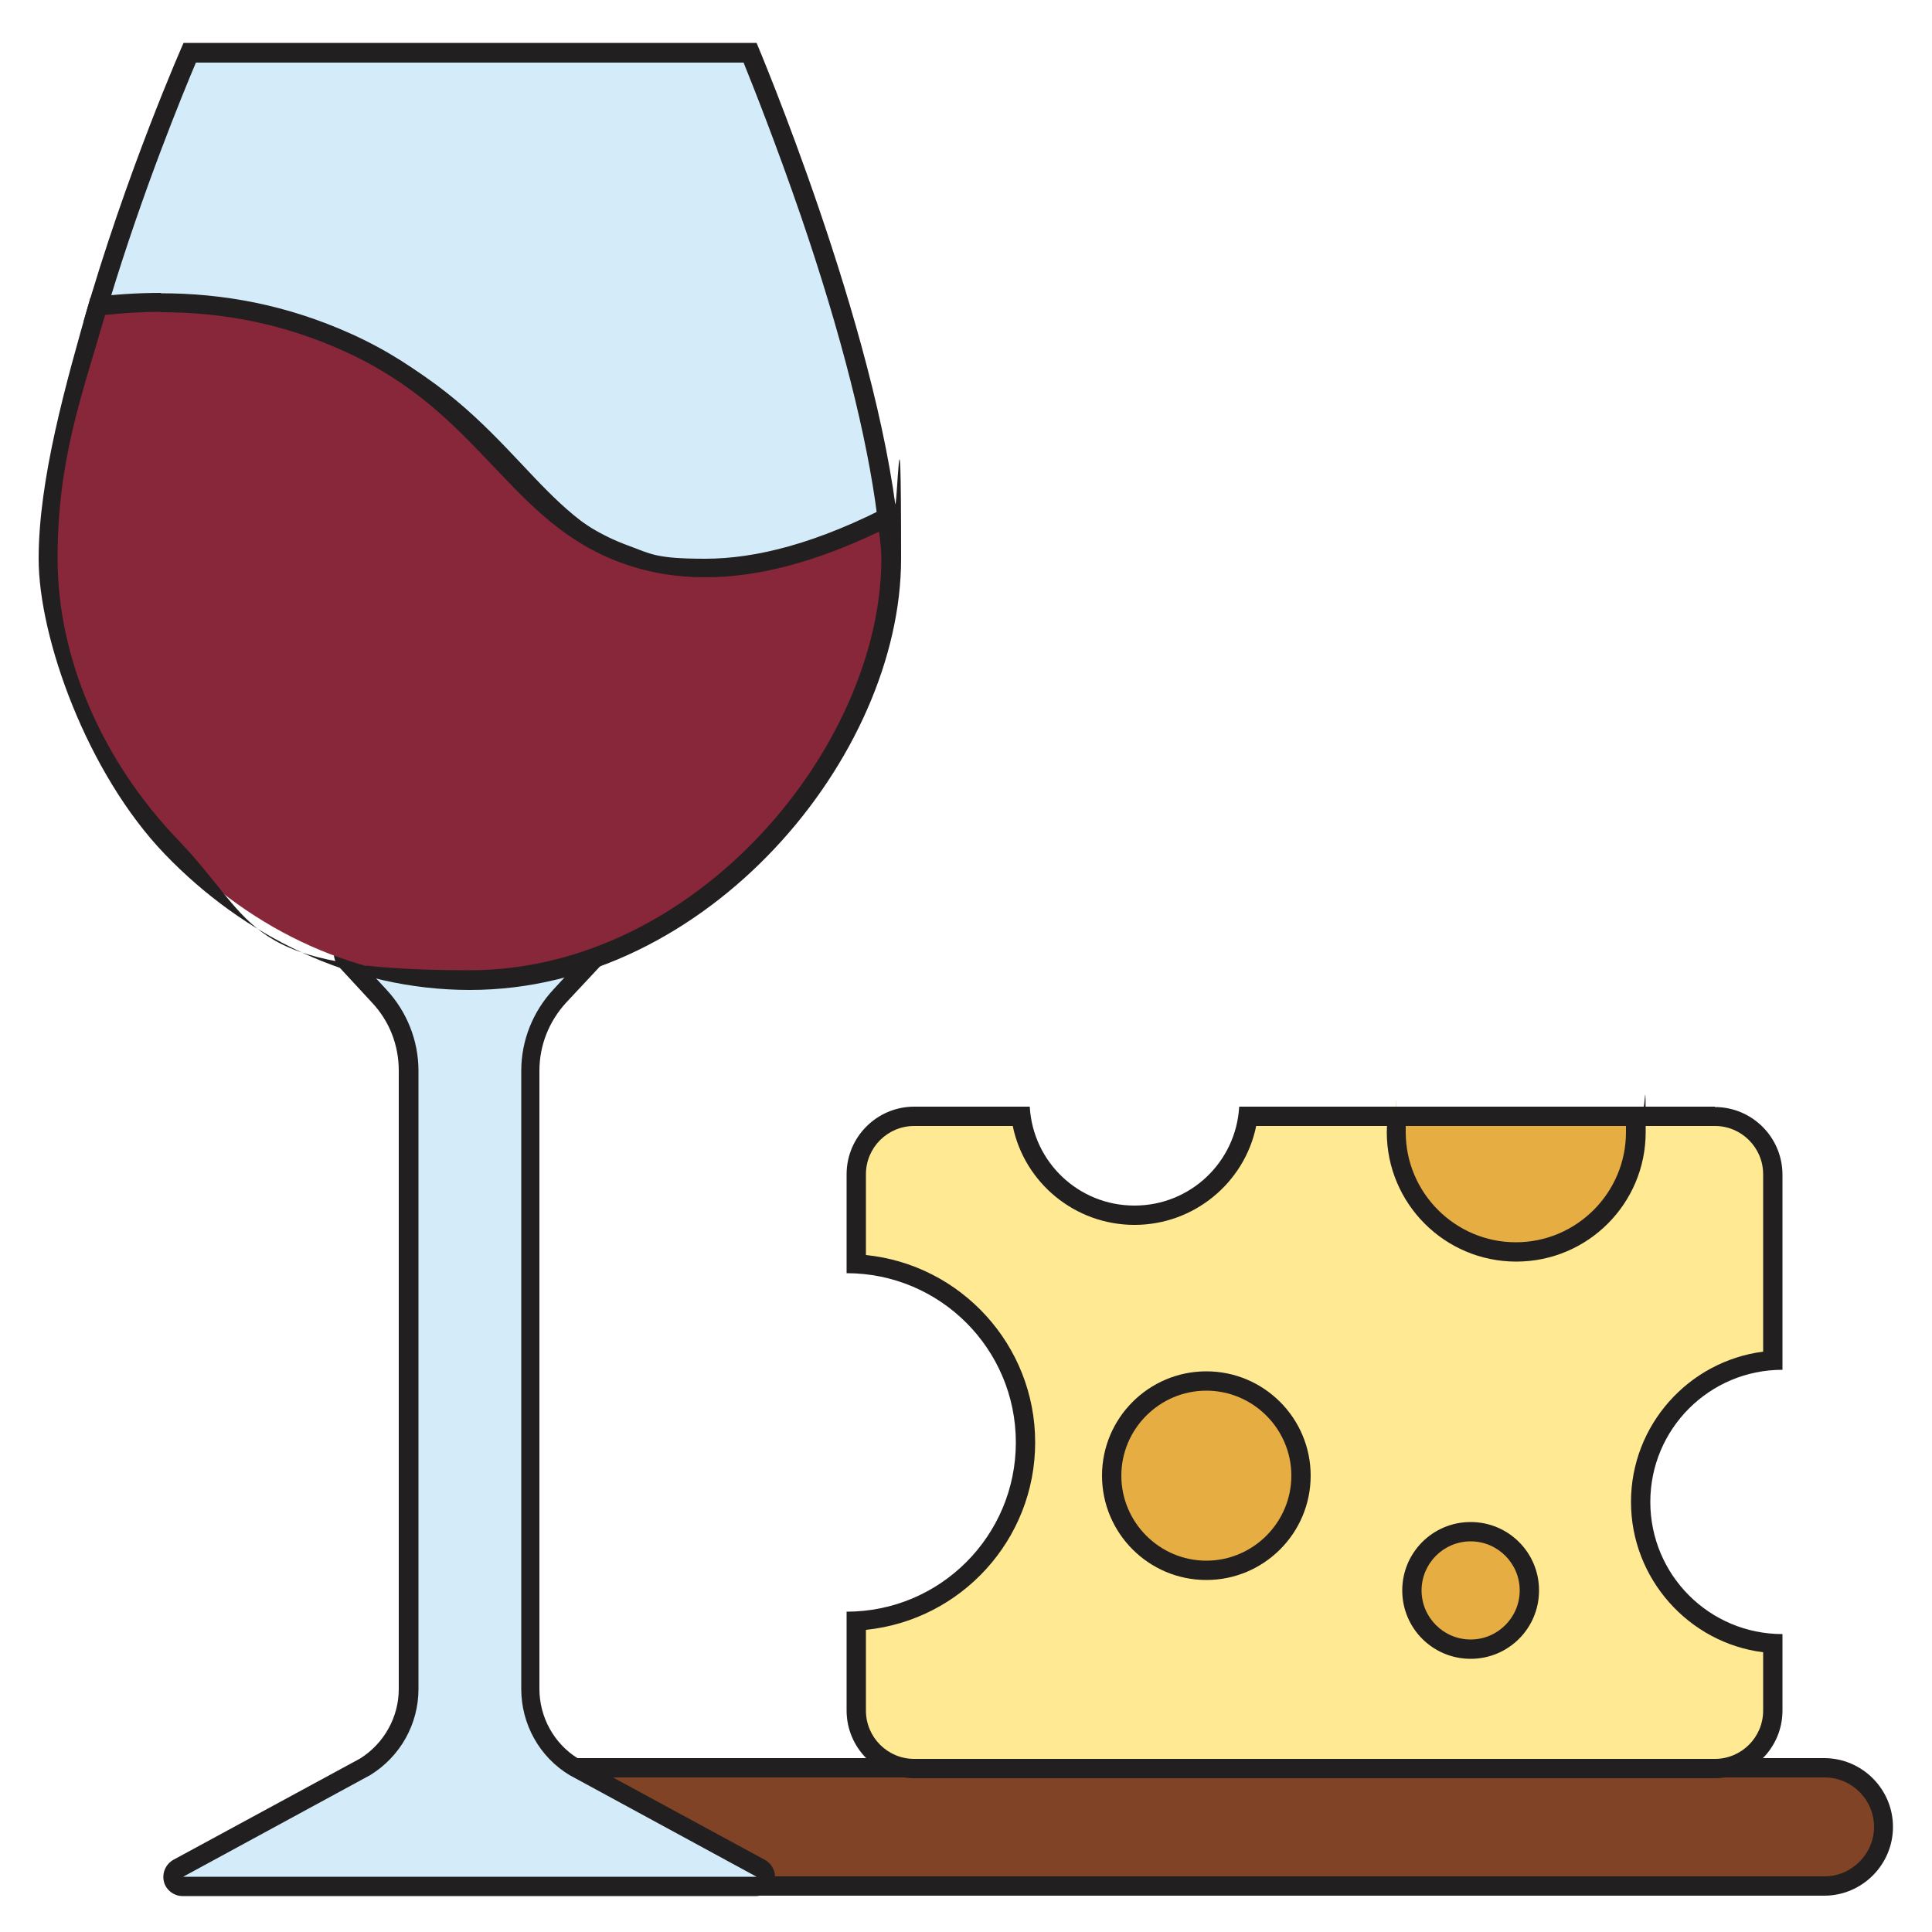 <?xml version="1.0" encoding="UTF-8"?><svg xmlns="http://www.w3.org/2000/svg" viewBox="0 0 500 500"><defs><style>.cls-1{fill:#221f20;}.cls-1,.cls-2,.cls-3,.cls-4,.cls-5,.cls-6{stroke-width:0px;}.cls-2{fill:#e6ad43;}.cls-3{fill:#88263a;}.cls-4{fill:#d4ecfa;}.cls-5{fill:#ffea93;}.cls-6{fill:#814326;}</style></defs><path class="cls-6" d="M140.6,488.2c-8.5,0-15.3-6.9-15.3-15.3s6.9-15.3,15.3-15.3h331.5c8.5,0,15.3,6.9,15.3,15.3s-6.9,15.3-15.3,15.3H140.6Z"/><path class="cls-1" d="M472.2,460c7.1,0,12.8,5.8,12.8,12.8s-5.8,12.8-12.8,12.8H140.6c-7.1,0-12.8-5.8-12.8-12.8s5.8-12.8,12.8-12.8h331.5M472.2,455H140.6c-9.8,0-17.8,8-17.8,17.8h0c0,9.8,8,17.8,17.8,17.8h331.5c9.8,0,17.8-8,17.8-17.8h0c0-9.8-8-17.8-17.8-17.8h0Z"/><path class="cls-4" d="M47.4,488.2c-1.1,0-2.1-.8-2.4-1.9-.3-1.1.2-2.3,1.2-2.8l48.4-26.3c6.9-4.3,11.2-12,11.2-20.1v-160c0-7.2-2.7-14-7.6-19.3l-8.6-9.3c-.7-.7-.9-1.8-.5-2.7.4-.9,1.3-1.5,2.3-1.5h60.4c1,0,1.9.6,2.3,1.5.4.9.2,2-.5,2.7l-8.6,9.3c-4.9,5.3-7.6,12.1-7.6,19.3v160c0,8.2,4.3,15.9,11.2,20.1l48.4,26.3c1,.5,1.5,1.7,1.2,2.8-.3,1.1-1.3,1.9-2.4,1.9H47.4Z"/><path class="cls-1" d="M151.8,246.8h0M151.8,246.8l-8.6,9.3c-5.3,5.7-8.3,13.2-8.3,21v160c0,9.1,4.7,17.6,12.5,22.3l48.4,26.3H47.4l48.4-26.3c7.8-4.8,12.5-13.2,12.5-22.3v-160c0-7.8-3-15.3-8.3-21l-8.6-9.3h60.4M151.8,241.8h-60.4c-2,0-3.8,1.2-4.6,3-.8,1.8-.4,3.9.9,5.4l8.6,9.3c4.5,4.8,6.9,11,6.9,17.6v160c0,7.3-3.8,14.1-10,18l-48.3,26.2c-2,1.1-3,3.4-2.5,5.6s2.6,3.8,4.8,3.8h148.4c2.3,0,4.3-1.6,4.8-3.8.6-2.2-.5-4.5-2.5-5.6l-48.3-26.2c-6.2-3.8-10-10.7-10-18v-160c0-6.6,2.5-12.8,6.9-17.6l8.6-9.2c.9-.9,1.4-2.1,1.4-3.5,0-2.8-2.2-5-5-5h0ZM151.8,251.8h0,0Z"/><path class="cls-4" d="M182.9,148.2c-6.8,0-13.4-1.1-19.4-3.3-13-4.7-21-13.2-30.3-23.1-10-10.6-21.3-22.6-41-31.5-15.5-7-32.8-10.6-51.5-10.6s-10.4.3-15.7.8c9.4-32,21.2-60.1,24.1-66.8h145c4.4,10.7,30.2,74.7,35.6,121.2-17.3,8.9-33,13.4-46.8,13.4Z"/><path class="cls-1" d="M192.4,16.1c2.5,6.2,8.5,21.3,14.9,39.9,10.4,30.4,17.1,57,19.7,77.4-16.3,8.2-31.2,12.3-44.1,12.3s-12.8-1.1-18.5-3.1c-12.4-4.5-20.3-12.8-29.4-22.5-10.1-10.7-21.6-22.9-41.8-32.1-15.8-7.2-33.5-10.8-52.5-10.8-4,0-8.1.2-12.3.5,8.6-28.4,18.8-53.2,22.3-61.5h141.7M195.8,11.1H47.5s-14.9,33.6-25.9,72.2c6.2-.8,12.6-1.2,19.2-1.2,16.3,0,33.6,2.8,50.4,10.4,37.2,16.9,43.4,44.5,71.5,54.7,5.8,2.1,12.5,3.4,20.2,3.4,13.2,0,29.4-3.9,49.5-14.4-5.5-51.7-36.6-125.1-36.6-125.1h0Z"/><path class="cls-3" d="M121.6,253.7c-28.4,0-55.8-12.2-77.1-34.4-20.3-21.1-32-48.4-32-74.7s6.7-43.8,12.9-65.3c5.7-.6,11-1,16.3-1,17.3,0,33.1,3.4,48.5,10.3,18.8,8.5,29.3,19.6,39.4,30.4,9.3,9.9,18.2,19.3,32.3,24.4,6.6,2.4,13.4,3.6,20.8,3.6,14,0,29.4-4.3,47-13.1,0,.6.2,1.2.3,1.8.5,3.1.9,6.1.9,8.9,0,49.4-48.7,109.1-109.1,109.1Z"/><path class="cls-1" d="M41.7,80.8c16.9,0,32.4,3.3,47.4,10.1,18.3,8.3,28.6,19.3,38.6,29.8,9.6,10.1,18.6,19.7,33.2,25,6.9,2.5,14,3.7,21.6,3.7,13.6,0,28.4-3.9,45-11.8.3,2.4.6,4.8.6,6.9,0,48.3-47.6,106.6-106.6,106.6s-54.5-11.9-75.3-33.6c-19.9-20.7-31.3-47.3-31.3-73s6.3-42.1,12.3-63c5-.5,9.7-.8,14.4-.8M41.7,75.8c-6.2,0-12.3.4-18.3,1.2-6.5,22.6-13.4,47.2-13.4,67.6s12.5,55.5,32.7,76.5c20.2,21,48.1,35.1,78.9,35.1,61.6,0,111.6-60.5,111.6-111.6s-1.1-9.4-1.6-14.5c-20.1,10.6-36.1,14.5-49.1,14.5s-14.1-1.3-19.9-3.4c-28-10.2-34.3-37.8-71.5-54.7-17-7.7-33.5-10.6-49.5-10.6h0Z"/><path class="cls-5" d="M236.6,457.6c-8.3,0-15-6.7-15-15v-23.2c24.4-1.3,43.8-21.5,43.8-46.2s-19.4-44.9-43.8-46.2v-23.2c0-8.3,6.7-15,15-15h27.6c2,14.6,14.5,25.6,29.4,25.6s27.4-11.1,29.4-25.6h120.8c8.3,0,15,6.7,15,15v48.1c-19.1,1.3-34.2,17.2-34.2,36.7s15.1,35.4,34.2,36.7v17.4c0,8.3-6.7,15-15,15h-207.2Z"/><path class="cls-1" d="M443.8,291.4c6.9,0,12.5,5.6,12.5,12.5v45.9c-19.3,2.5-34.2,19-34.2,38.9s15,36.5,34.2,38.9v15.1c0,6.9-5.6,12.5-12.5,12.5h-207.2c-6.9,0-12.5-5.6-12.5-12.5v-20.9c24.6-2.5,43.8-23.3,43.8-48.5s-19.2-46-43.8-48.5v-20.9c0-6.9,5.6-12.5,12.5-12.5h25.5c3,14.7,16.1,25.6,31.5,25.6s28.5-10.9,31.5-25.6h118.7M443.8,286.4h-123.1c-.8,14.3-12.6,25.6-27.1,25.6s-26.3-11.3-27.1-25.6h-29.9c-9.6,0-17.5,7.8-17.5,17.5v25.6c24.2,0,43.8,19.6,43.8,43.8s-19.6,43.8-43.8,43.8v25.6c0,9.6,7.8,17.5,17.5,17.5h207.2c9.6,0,17.5-7.8,17.5-17.5v-19.8c-18.9,0-34.2-15.3-34.2-34.2s15.3-34.2,34.2-34.2v-50.5c0-9.6-7.8-17.5-17.5-17.5h0Z"/><path class="cls-2" d="M312.2,406.4c-13.5,0-24.5-11-24.5-24.5s11-24.5,24.5-24.5,24.5,11,24.5,24.5-11,24.5-24.5,24.5Z"/><path class="cls-1" d="M312.2,359.9c12.1,0,22,9.9,22,22s-9.9,22-22,22-22-9.9-22-22,9.9-22,22-22M312.2,354.9c-14.9,0-27,12.1-27,27s12.1,27,27,27,27-12.1,27-27-12.1-27-27-27h0Z"/><path class="cls-2" d="M380.6,426.7c-8.4,0-15.2-6.8-15.2-15.2s6.8-15.2,15.2-15.2,15.2,6.8,15.2,15.2-6.8,15.2-15.2,15.2Z"/><path class="cls-1" d="M380.6,398.9c7,0,12.7,5.7,12.7,12.7s-5.7,12.7-12.7,12.7-12.7-5.7-12.7-12.7,5.7-12.7,12.7-12.7M380.6,393.9c-9.8,0-17.7,7.9-17.7,17.7s7.9,17.7,17.7,17.7,17.7-7.9,17.7-17.7-7.9-17.7-17.7-17.7h0Z"/><path class="cls-2" d="M392.3,323.9c-17.1,0-31-13.9-31-31s0-2.7.3-4.1h61.4c.2,1.4.3,2.7.3,4.1,0,17.1-13.9,31-31,31Z"/><path class="cls-1" d="M420.8,291.4c0,.5,0,1.1,0,1.6,0,15.7-12.8,28.5-28.5,28.5s-28.5-12.8-28.5-28.5,0-1.1,0-1.6h56.8M425.2,286.4h-65.6c-.4,2.1-.7,4.3-.7,6.6,0,18.5,15,33.5,33.5,33.5s33.5-15,33.5-33.5-.2-4.5-.7-6.6h0Z"/></svg>